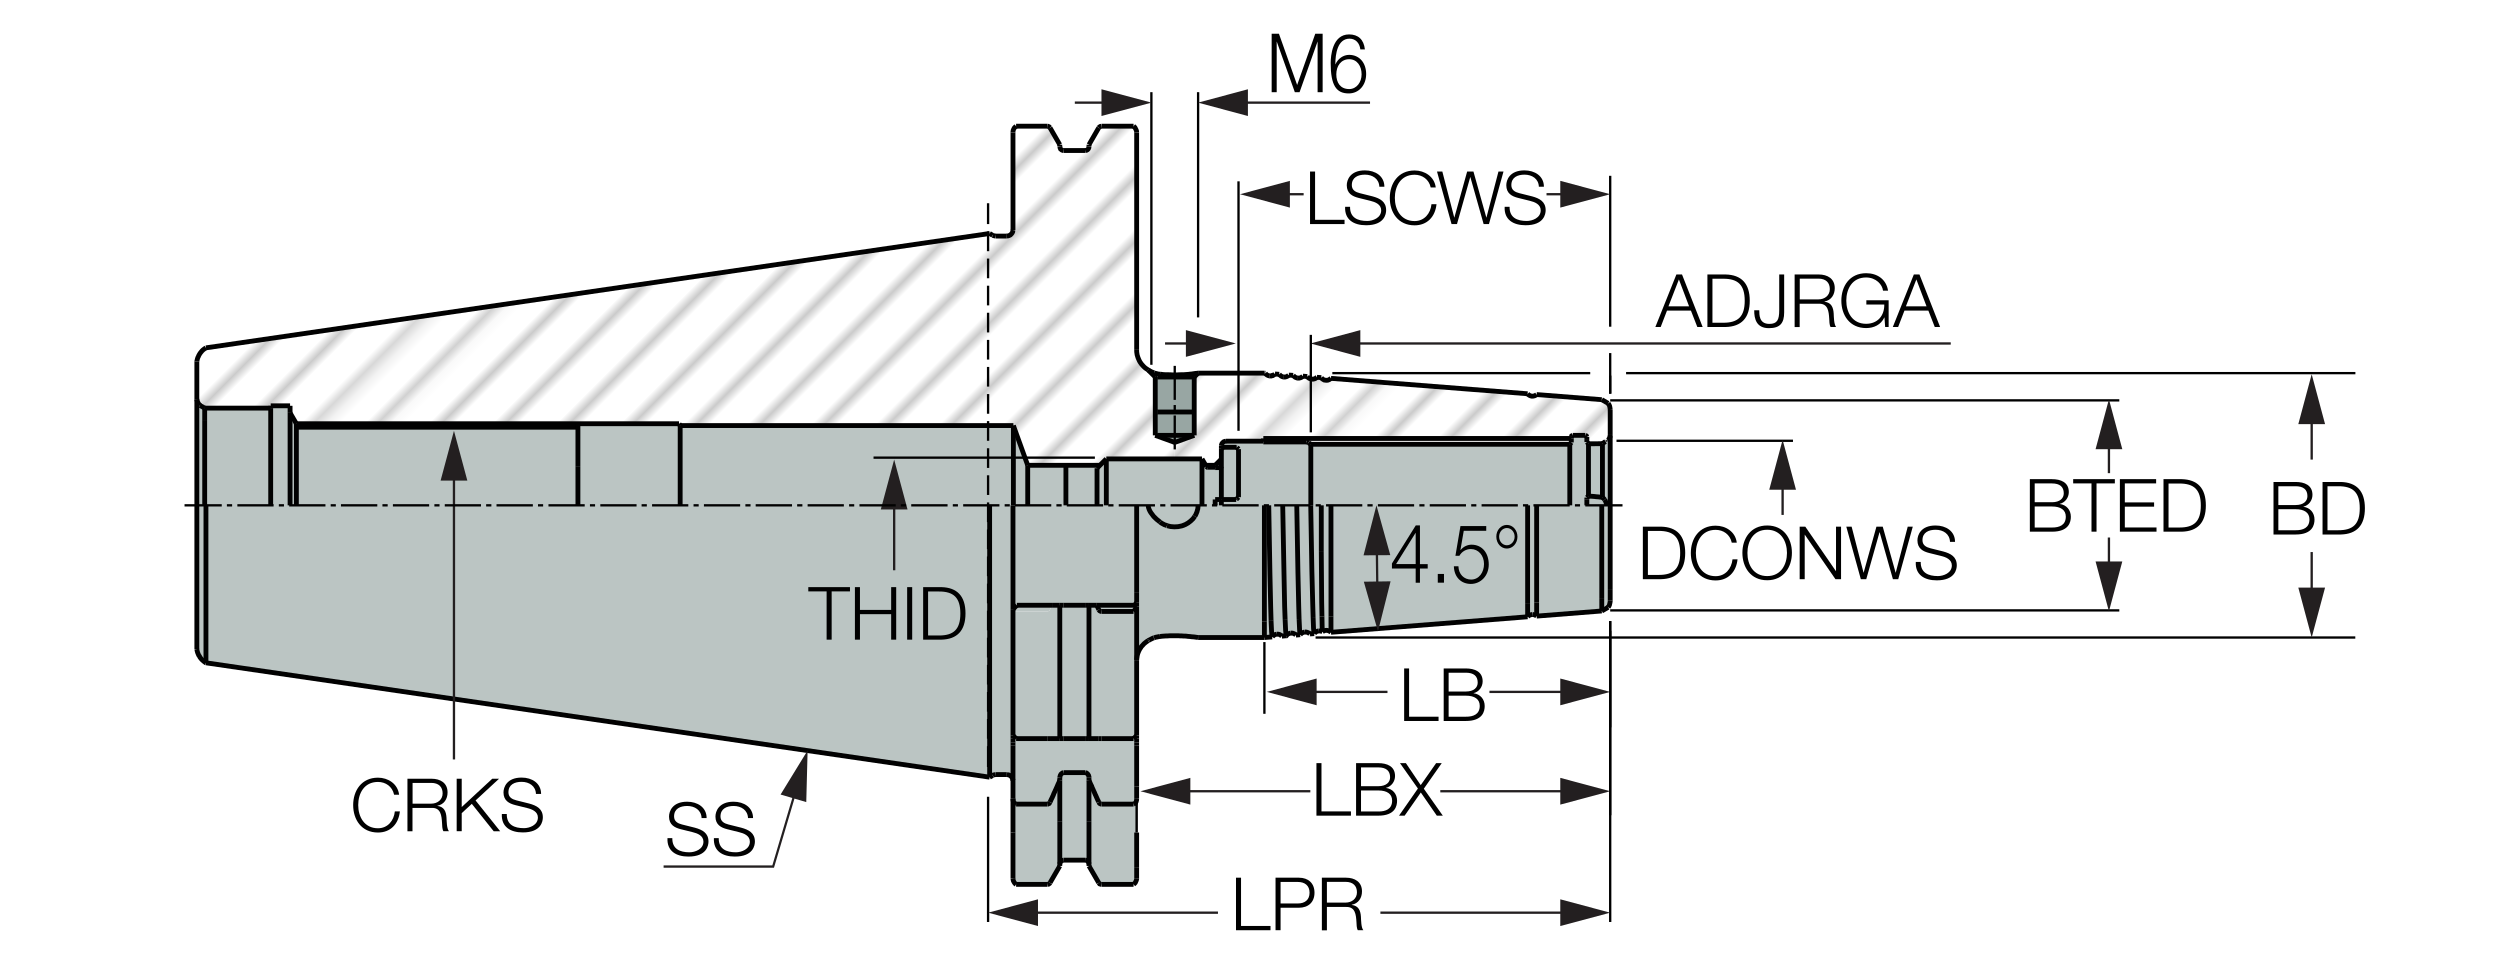 <?xml version="1.0" encoding="utf-8"?>
<!-- Generator: Adobe Illustrator 28.1.0, SVG Export Plug-In . SVG Version: 6.00 Build 0)  -->
<svg version="1.1" xmlns="http://www.w3.org/2000/svg" xmlns:xlink="http://www.w3.org/1999/xlink" x="0px" y="0px"
	 viewBox="0 0 257.95 99.21" style="enable-background:new 0 0 257.95 99.21;" xml:space="preserve">
<style type="text/css">
	.st0{fill:none;}
	.st1{fill:#FFFFFF;}
	.st2{fill:none;stroke:#000000;stroke-width:0.2;}
	.st3{fill:#BBC5C3;}
	.st4{fill:url(#SVGID_1_);}
	.st5{fill:#010101;}
	.st6{fill:#98A6A3;}
	.st7{fill:url(#SVGID_00000015331903489553725660000008913648627675169965_);}
	.st8{fill:none;stroke:#010101;stroke-width:0.5;stroke-miterlimit:2;}
	.st9{fill:none;stroke:#000000;stroke-width:0.25;stroke-miterlimit:2;}
	.st10{fill:#231F20;}
</style>
<pattern  x="-168.66" y="-371.34" width="74.03" height="74.03" patternUnits="userSpaceOnUse" id="Unnamed_Pattern" viewBox="2.93 -79.4 74.03 74.03" style="overflow:visible;">
	<g>
		<rect x="2.93" y="-79.4" class="st0" width="74.03" height="74.03"/>
		<rect x="0" y="-82.34" class="st1" width="79.7" height="79.92"/>
		<line class="st2" x1="5.39" y1="-83.51" x2="5.39" y2="0"/>
		<line class="st2" x1="10.36" y1="-83.51" x2="10.36" y2="0"/>
		<line class="st2" x1="15.33" y1="-83.51" x2="15.33" y2="0"/>
		<line class="st2" x1="20.3" y1="-83.51" x2="20.3" y2="0"/>
		<line class="st2" x1="25.27" y1="-83.51" x2="25.27" y2="0"/>
		<line class="st2" x1="30.24" y1="-83.51" x2="30.24" y2="0"/>
		<line class="st2" x1="35.21" y1="-83.51" x2="35.21" y2="0"/>
		<line class="st2" x1="40.18" y1="-83.51" x2="40.18" y2="0"/>
		<line class="st2" x1="45.16" y1="-83.51" x2="45.16" y2="0"/>
		<line class="st2" x1="50.13" y1="-83.51" x2="50.13" y2="0"/>
		<line class="st2" x1="55.1" y1="-83.51" x2="55.1" y2="0"/>
		<line class="st2" x1="60.07" y1="-83.51" x2="60.07" y2="0"/>
		<line class="st2" x1="65.04" y1="-83.51" x2="65.04" y2="0"/>
		<line class="st2" x1="70.01" y1="-83.51" x2="70.01" y2="0"/>
		<line class="st2" x1="74.98" y1="-83.51" x2="74.98" y2="0"/>
	</g>
</pattern>
<g id="מסגרת">
	<rect x="6.45" y="2.48" class="st0" width="245.06" height="94.25"/>
</g>
<g id="Layer_1">
	<g id="XMLID_00000066511635013409538000000014673914088369802140_">
		<g>
			<polygon class="st3" points="163.9,51.19 164,51.2 164.14,51.2 164.27,51.21 164.4,51.22 164.54,51.23 164.67,51.25 
				164.81,51.26 164.94,51.27 165.08,51.29 165.21,51.3 165.34,51.31 165.34,45.78 165.45,45.7 165.56,45.62 165.66,45.56 
				165.66,45.58 165.86,45.58 165.86,45.42 166,45.34 166.07,45.22 166.11,45.1 166.14,44.97 166.14,52.14 166.14,60.78 
				166.14,61.98 166.14,62.04 166.12,62.17 166.09,62.3 166.06,62.43 166,62.55 165.93,62.66 165.27,63.04 158.55,63.57 
				158.44,63.49 158.33,63.44 158.19,63.41 158.12,63.4 157.99,63.42 157.86,63.46 157.75,63.52 157.64,63.61 157.62,63.64 
				137.33,65.24 137.22,65.15 137.1,65.09 136.98,65.05 136.85,65.04 136.72,65.05 136.59,65.1 136.48,65.16 136.45,65.18 
				136.33,65.13 136.2,65.1 136.08,65.1 135.95,65.12 135.83,65.17 135.72,65.25 135.63,65.34 135.61,65.37 135.6,65.38 
				135.6,65.37 135.59,65.35 135.56,65.17 135.53,64.85 135.49,63.76 135.45,62.41 135.36,58.95 135.24,52.14 135.25,52.14 
				135.25,45.84 161.97,45.84 162.13,45.65 162.13,45.24 162.13,45.08 162.17,44.97 162.29,44.92 163.57,44.92 163.68,44.97 
				163.73,45.08 163.73,45.3 163.73,45.61 163.9,45.79 			"/>
			
				<pattern  id="SVGID_1_" xlink:href="#Unnamed_Pattern" patternTransform="matrix(-0.66 -0.66 0.66 -0.66 -7937.112 -17358.644)">
			</pattern>
			<polygon class="st4" points="166.14,44.88 166.14,44.97 166.11,45.1 166.07,45.22 166,45.34 165.86,45.42 165.86,45.38 
				165.66,45.38 165.66,45.56 165.56,45.62 165.45,45.7 165.34,45.78 163.9,45.79 163.73,45.61 163.73,45.3 163.73,45.08 
				163.68,44.97 163.57,44.92 162.29,44.92 162.17,44.97 162.13,45.08 162.13,45.24 130.35,45.24 130.35,45.52 126.5,45.52 
				126.37,45.54 126.25,45.59 126.15,45.68 126.07,45.79 126.03,45.91 126.02,46 126.02,46.31 126.02,47.37 125.38,48.01 
				124.4,48.01 124.02,47.35 121.21,47.35 121.21,45.65 123.22,44.92 123.22,42.51 123.22,38.9 123.62,38.5 130.46,38.5 
				130.55,38.51 130.63,38.61 130.73,38.69 130.85,38.75 130.99,38.79 131.02,38.79 131.15,38.79 131.28,38.76 131.41,38.69 
				131.52,38.62 131.55,38.59 131.99,38.62 132.08,38.72 132.18,38.8 132.3,38.86 132.43,38.9 132.47,38.9 132.6,38.9 132.73,38.87 
				132.85,38.81 132.96,38.73 132.98,38.7 132.99,38.7 133.43,38.73 133.52,38.83 133.63,38.92 133.75,38.97 133.87,39.01 
				133.92,39.01 134.05,39.01 134.18,38.98 134.29,38.93 134.4,38.84 134.43,38.81 134.88,38.85 134.96,38.95 135.07,39.03 
				135.19,39.08 135.32,39.12 135.36,39.13 135.49,39.12 135.62,39.09 135.74,39.04 135.85,38.95 135.88,38.93 136.33,38.96 
				136.41,39.07 136.51,39.14 136.63,39.21 136.76,39.23 136.9,39.24 137.03,39.22 137.15,39.17 137.26,39.09 137.33,39.04 
				157.62,40.63 157.71,40.73 157.82,40.8 157.94,40.85 158.07,40.88 158.2,40.87 158.33,40.84 158.46,40.78 158.55,40.71 
				165.27,41.24 165.93,41.62 165.96,41.66 166.03,41.78 166.08,41.9 166.11,42.04 166.13,42.17 166.14,42.3 			"/>
			<polygon class="st5" points="165.86,45.42 165.86,45.58 165.66,45.58 165.66,45.56 165.66,45.55 165.76,45.48 			"/>
			<polygon class="st5" points="165.86,45.38 165.86,45.42 165.76,45.48 165.66,45.55 165.66,45.56 165.66,45.38 			"/>
			<polygon class="st3" points="165.34,45.78 165.34,51.31 165.21,51.3 165.08,51.29 164.94,51.27 164.81,51.26 164.67,51.25 
				164.54,51.23 164.4,51.22 164.27,51.21 164.14,51.2 164,51.2 163.9,51.19 163.9,45.79 			"/>
			<polygon class="st3" points="134.15,65.49 133.71,65.53 133.71,65.52 133.61,65.43 133.49,65.37 133.37,65.33 133.23,65.32 
				133.19,65.32 133.06,65.35 132.94,65.4 132.82,65.47 132.74,65.58 132.72,65.6 132.71,65.6 132.7,65.6 132.26,65.64 
				132.16,65.55 132.05,65.48 131.92,65.44 131.79,65.43 131.75,65.43 131.61,65.46 131.49,65.51 131.39,65.59 131.29,65.69 
				131.27,65.72 131.27,65.72 131.26,65.72 130.46,65.78 123.62,65.78 123.49,65.76 123.35,65.74 123.22,65.72 123.09,65.71 
				122.95,65.7 122.81,65.68 122.68,65.67 122.55,65.66 122.42,65.64 122.28,65.63 122.15,65.63 122.02,65.62 121.88,65.61 
				121.75,65.61 121.62,65.6 121.49,65.6 121.35,65.6 121.22,65.6 121.09,65.6 120.95,65.6 120.82,65.6 120.69,65.6 120.55,65.61 
				120.42,65.62 120.41,65.62 120.27,65.62 120.13,65.63 120,65.64 119.87,65.65 119.73,65.67 119.69,65.67 119.55,65.69 
				119.42,65.72 119.29,65.74 119.16,65.78 119.07,65.81 119.05,65.82 118.93,65.86 118.81,65.92 118.69,65.98 118.57,66.04 
				118.56,66.05 118.47,66.11 118.36,66.17 118.25,66.25 118.15,66.33 118.04,66.42 117.95,66.52 117.87,66.61 117.77,66.71 
				117.7,66.83 117.62,66.94 117.56,67.05 117.5,67.17 117.45,67.29 117.4,67.42 117.36,67.55 117.33,67.68 117.31,67.82 
				117.29,67.95 117.28,68.08 117.28,62.62 117.28,62.57 117.28,62.19 117.28,61.17 117.28,52.14 118.47,52.14 118.5,52.36 
				118.57,52.57 118.65,52.74 118.74,52.89 118.89,53.09 119.04,53.29 119.35,53.59 119.69,53.86 119.79,53.94 119.9,54.01 
				120.02,54.07 120.14,54.14 120.27,54.18 120.39,54.23 120.41,54.24 120.78,54.33 121.17,54.36 121.56,54.34 121.95,54.26 
				122.31,54.12 122.59,53.96 122.85,53.76 123.09,53.53 123.28,53.27 123.35,53.16 123.41,53.03 123.46,52.91 123.51,52.79 
				123.54,52.66 123.58,52.53 123.6,52.4 123.61,52.27 123.62,52.14 124.02,52.14 124.02,47.35 124.4,48.01 124.47,48.13 
				124.57,48.21 124.61,48.21 125.38,48.21 125.38,48.25 125.86,48.25 125.97,48.21 125.98,48.21 126.02,48.1 126.02,51.53 
				126.02,51.54 126.19,51.54 127.55,51.54 127.62,51.46 127.79,51.3 127.79,46.34 127.62,46.16 127.55,46.15 126.19,46.15 
				126.02,46.31 126.02,46 126.03,45.91 126.07,45.79 126.15,45.68 126.25,45.59 126.37,45.54 126.5,45.52 130.35,45.52 
				130.35,45.6 134.78,45.6 134.9,45.62 135.01,45.68 135.25,45.84 135.25,52.14 135.24,52.14 135.36,58.95 135.45,62.41 
				135.49,63.76 135.53,64.85 135.56,65.17 135.59,65.35 135.6,65.37 135.6,65.38 135.16,65.41 135.15,65.41 135.05,65.32 
				134.93,65.26 134.8,65.22 134.67,65.21 134.64,65.21 134.51,65.24 134.38,65.29 134.27,65.36 134.18,65.46 134.16,65.48 
				134.16,65.49 			"/>
			<polygon class="st3" points="127.79,46.34 127.79,51.3 127.62,51.46 127.55,51.54 126.19,51.54 126.02,51.54 126.02,51.53 
				126.02,48.1 126.02,47.37 126.02,46.31 126.19,46.15 127.55,46.15 127.62,46.16 			"/>
			<polygon class="st3" points="109.98,48.01 113.49,48.01 114.15,47.35 121.21,47.35 124.02,47.35 124.02,52.14 123.62,52.14 
				123.61,52.27 123.6,52.4 123.58,52.53 123.54,52.66 123.51,52.79 123.46,52.91 123.41,53.03 123.35,53.16 123.28,53.27 
				123.09,53.53 122.85,53.76 122.59,53.96 122.31,54.12 121.95,54.26 121.56,54.34 121.17,54.36 120.78,54.33 120.41,54.24 
				120.39,54.23 120.27,54.18 120.14,54.14 120.02,54.07 119.9,54.01 119.79,53.94 119.69,53.86 119.35,53.59 119.04,53.29 
				118.89,53.09 118.74,52.89 118.65,52.74 118.57,52.57 118.5,52.36 118.47,52.14 117.28,52.14 117.28,61.17 117.28,62.19 
				117.22,62.25 117.13,62.37 117.12,62.42 117.12,62.45 113.17,62.45 112.36,62.45 111.96,62.45 109.75,62.45 109.35,62.45 
				108.55,62.45 104.92,62.45 104.62,62.76 104.61,62.76 104.52,62.85 104.52,52.14 104.56,52.14 104.56,43.91 106.04,48.01 			"/>
			<polygon class="st6" points="123.22,42.51 123.22,44.92 119.44,44.92 119.2,44.92 119.2,42.51 119.44,42.51 			"/>
			<polygon class="st6" points="123.22,38.9 123.22,42.51 119.44,42.51 119.2,42.51 119.2,38.9 119.44,38.9 			"/>
			<polygon class="st6" points="123.22,44.92 121.21,45.65 119.2,44.92 119.44,44.92 			"/>
			
				<pattern  id="SVGID_00000119824607389480131300000001675371508013063071_" xlink:href="#Unnamed_Pattern" patternTransform="matrix(-0.66 -0.66 0.66 -0.66 -7937.112 -17358.644)">
			</pattern>
			<polygon style="fill:url(#SVGID_00000119824607389480131300000001675371508013063071_);" points="121.21,45.65 121.21,47.35 
				114.15,47.35 113.49,48.01 109.98,48.01 106.04,48.01 104.56,43.91 70.18,43.91 70.06,43.72 59.63,43.72 30.58,43.72 29.93,42.6 
				29.93,41.87 27.93,41.87 27.93,42.11 21.12,42.11 20.63,41.83 20.6,41.79 20.51,41.69 20.45,41.58 20.38,41.47 20.34,41.33 
				20.31,41.2 20.31,37.32 20.31,37.28 20.34,37.15 20.37,37.02 20.41,36.9 20.47,36.78 20.52,36.66 20.59,36.54 20.66,36.43 
				20.75,36.32 20.83,36.22 20.93,36.12 21.03,36.04 21.14,35.96 21.25,35.89 102.11,24.09 102.42,24.28 102.54,24.32 102.67,24.35 
				102.74,24.36 103.88,24.36 104.01,24.34 104.13,24.3 104.25,24.24 104.35,24.14 104.43,24.04 104.49,23.92 104.51,23.79 
				104.52,23.74 104.52,13.67 104.52,13.59 104.54,13.45 104.59,13.33 104.65,13.21 104.74,13.11 104.84,13.02 108.06,13.02 
				108.14,13.03 108.26,13.09 108.34,13.18 109.35,14.93 109.35,15.13 109.38,15.26 109.43,15.38 109.54,15.47 109.66,15.52 
				109.75,15.53 111.96,15.53 112.1,15.51 112.21,15.45 112.3,15.35 112.35,15.23 112.36,15.13 112.36,14.93 113.37,13.18 
				113.41,13.13 113.52,13.05 113.65,13.02 116.96,13.02 117.02,13.07 117.11,13.17 117.17,13.29 117.23,13.41 117.27,13.53 
				117.28,13.67 117.28,36.1 117.28,36.23 117.29,36.36 117.31,36.49 117.33,36.62 117.37,36.75 117.41,36.88 117.46,37 
				117.51,37.12 117.57,37.25 117.64,37.37 117.71,37.47 117.79,37.58 117.88,37.68 117.97,37.78 118.06,37.87 118.16,37.96 
				118.27,38.04 118.38,38.11 118.47,38.18 119.2,38.9 119.2,42.51 119.2,44.92 			"/>
			<polygon class="st3" points="117.28,90.62 117.28,90.69 117.25,90.82 117.2,90.94 117.14,91.07 117.05,91.17 116.96,91.25 
				113.65,91.25 113.58,91.24 113.46,91.2 113.37,91.09 112.36,89.35 112.36,89.15 112.36,84.79 112.36,80.52 112.41,80.64 
				112.47,80.76 112.52,80.88 112.58,81 112.64,81.12 112.68,81.24 112.74,81.37 112.8,81.5 112.85,81.62 112.91,81.74 
				112.96,81.86 113.01,81.98 113.07,82.1 113.12,82.22 113.18,82.35 113.23,82.47 113.29,82.59 113.35,82.71 113.37,82.77 
				113.41,82.84 113.46,82.9 113.51,82.93 113.58,82.96 113.65,82.97 116.96,82.97 117.05,82.93 117.16,82.85 117.23,82.71 
				117.27,82.56 117.28,82.41 117.28,85.9 117.28,89.54 			"/>
			<polygon class="st3" points="117.28,81.16 117.28,82.41 117.27,82.56 117.23,82.71 117.16,82.85 117.05,82.93 116.96,82.97 
				113.65,82.97 113.58,82.96 113.51,82.93 113.46,82.9 113.41,82.84 113.37,82.77 113.35,82.71 113.29,82.59 113.23,82.47 
				113.18,82.35 113.12,82.22 113.07,82.1 113.01,81.98 112.96,81.86 112.91,81.74 112.85,81.62 112.8,81.5 112.74,81.37 
				112.68,81.24 112.64,81.12 112.58,81 112.52,80.88 112.47,80.76 112.41,80.64 112.36,80.52 112.36,80.25 112.36,80.16 
				112.32,80.01 112.24,79.88 112.17,79.81 112.09,79.75 111.96,79.72 109.75,79.72 109.63,79.75 109.55,79.81 109.47,79.88 
				109.4,80.01 109.36,80.16 109.35,80.25 109.35,80.52 109.32,80.57 109.28,80.69 109.22,80.81 109.16,80.94 109.11,81.06 
				109.06,81.18 109,81.31 108.95,81.43 108.89,81.55 108.84,81.67 108.78,81.79 108.72,81.92 108.68,82.04 108.62,82.16 
				108.57,82.28 108.51,82.4 108.45,82.52 108.4,82.64 108.34,82.77 108.3,82.84 108.26,82.9 108.19,82.93 108.14,82.96 
				108.06,82.97 104.84,82.97 104.74,82.93 104.63,82.85 104.56,82.71 104.53,82.56 104.52,82.41 104.52,80.53 104.52,76.93 
				104.52,76.61 104.52,76.21 104.52,75.89 104.84,76.21 108.06,76.21 108.34,76.21 109.35,76.21 109.75,76.21 111.96,76.21 
				112.36,76.21 113.37,76.21 113.65,76.21 116.96,76.21 117.28,75.89 117.28,76.21 117.28,76.61 117.28,76.93 			"/>
			<polygon class="st3" points="117.28,68.19 117.28,75.89 116.96,76.21 113.65,76.21 113.37,76.21 112.36,76.21 112.36,62.45 
				113.17,62.45 113.37,62.9 113.41,62.96 113.46,63.02 113.51,63.05 113.58,63.08 113.65,63.09 116.96,63.09 117.04,62.99 
				117.12,62.89 117.18,62.76 117.22,62.63 117.24,62.58 117.28,62.62 117.28,68.08 			"/>
			<polygon class="st3" points="117.12,62.45 117.24,62.58 117.22,62.63 117.18,62.76 117.12,62.89 117.04,62.99 116.96,63.09 
				113.65,63.09 113.58,63.08 113.51,63.05 113.46,63.02 113.41,62.96 113.37,62.9 113.17,62.45 			"/>
			<polygon class="st3" points="112.36,84.79 112.36,89.15 112.34,89.02 112.28,88.9 112.18,88.82 112.06,88.76 111.96,88.75 
				109.75,88.75 109.62,88.77 109.51,88.83 109.42,88.93 109.37,89.05 109.35,89.15 109.35,84.79 109.35,80.52 109.35,80.25 
				109.36,80.16 109.4,80.01 109.47,79.88 109.55,79.81 109.63,79.75 109.75,79.72 111.96,79.72 112.09,79.75 112.17,79.81 
				112.24,79.88 112.32,80.01 112.36,80.16 112.36,80.25 112.36,80.52 			"/>
			<polygon class="st3" points="112.36,62.45 112.36,76.21 111.96,76.21 109.75,76.21 109.35,76.21 109.35,62.45 109.75,62.45 
				111.96,62.45 			"/>
			<polygon class="st3" points="109.35,89.15 109.35,89.35 108.34,91.09 108.3,91.15 108.19,91.23 108.06,91.25 104.84,91.25 
				104.78,91.21 104.69,91.11 104.62,91 104.56,90.88 104.53,90.75 104.52,90.62 104.52,85.9 104.52,82.41 104.53,82.56 
				104.56,82.71 104.63,82.85 104.74,82.93 104.84,82.97 108.06,82.97 108.14,82.96 108.19,82.93 108.26,82.9 108.3,82.84 
				108.34,82.77 108.4,82.64 108.45,82.52 108.51,82.4 108.57,82.28 108.62,82.16 108.68,82.04 108.72,81.92 108.78,81.79 
				108.84,81.67 108.89,81.55 108.95,81.43 109,81.31 109.06,81.18 109.11,81.06 109.16,80.94 109.22,80.81 109.28,80.69 
				109.32,80.57 109.35,80.52 109.35,84.79 			"/>
			<polygon class="st3" points="109.35,62.45 109.35,76.21 108.34,76.21 108.06,76.21 104.84,76.21 104.52,75.89 104.52,62.85 
				104.61,62.76 104.62,62.76 104.67,62.88 104.75,62.99 104.83,63.09 104.84,63.09 108.06,63.09 108.14,63.08 108.19,63.05 
				108.25,63.02 108.3,62.96 108.34,62.9 108.55,62.45 			"/>
			<polygon class="st3" points="108.55,62.45 108.34,62.9 108.3,62.96 108.25,63.02 108.19,63.05 108.14,63.08 108.06,63.09 
				104.84,63.09 104.83,63.09 104.75,62.99 104.67,62.88 104.62,62.76 104.92,62.45 			"/>
			<polygon class="st3" points="30.58,43.72 59.63,43.72 70.06,43.72 70.18,43.91 104.56,43.91 104.56,52.14 104.52,52.14 
				104.52,62.85 104.52,75.89 104.52,76.21 104.52,76.61 104.52,76.93 104.52,80.53 104.49,80.4 104.45,80.28 104.38,80.17 
				104.29,80.08 104.18,80 104.06,79.95 103.93,79.93 103.88,79.92 102.74,79.92 102.61,79.94 102.48,79.97 102.42,80.01 
				102.11,80.19 21.25,68.39 21.25,52.14 21.12,52.14 21.12,43.34 21.12,42.11 27.93,42.11 27.93,41.87 29.93,41.87 29.93,42.6 			
				"/>
			<polygon class="st3" points="21.25,52.14 21.25,68.39 21.22,68.38 21.11,68.3 21.01,68.22 20.91,68.13 20.81,68.04 20.73,67.94 
				20.64,67.83 20.58,67.71 20.5,67.6 20.45,67.48 20.4,67.36 20.36,67.23 20.33,67.1 20.31,66.97 20.31,52.14 20.31,41.2 
				20.34,41.33 20.38,41.47 20.45,41.58 20.51,41.69 20.6,41.79 20.63,41.83 21.12,42.11 21.12,43.34 21.12,52.14 			"/>
		</g>
		<g>
			<line class="st8" x1="117.28" y1="36.1" x2="117.28" y2="13.67"/>
			<line class="st8" x1="117.28" y1="90.62" x2="117.28" y2="89.54"/>
			<line class="st8" x1="117.28" y1="76.93" x2="117.28" y2="81.16"/>
			<line class="st8" x1="117.28" y1="76.93" x2="117.28" y2="76.61"/>
			<line class="st8" x1="117.28" y1="76.61" x2="117.28" y2="76.21"/>
			<line class="st8" x1="117.28" y1="76.21" x2="117.28" y2="75.89"/>
			<line class="st8" x1="117.28" y1="68.08" x2="117.28" y2="62.62"/>
			<line class="st8" x1="117.28" y1="75.89" x2="117.28" y2="68.19"/>
			<line class="st8" x1="117.28" y1="62.57" x2="117.28" y2="62.62"/>
			<line class="st8" x1="117.28" y1="62.57" x2="117.28" y2="62.19"/>
			<line class="st8" x1="117.28" y1="62.19" x2="117.28" y2="61.17"/>
			<line class="st8" x1="117.28" y1="61.17" x2="117.28" y2="52.14"/>
			<line class="st8" x1="104.52" y1="23.74" x2="104.52" y2="13.67"/>
			<line class="st8" x1="104.52" y1="90.62" x2="104.52" y2="85.9"/>
			<line class="st8" x1="104.52" y1="85.9" x2="104.52" y2="82.41"/>
			<polyline class="st8" points="104.52,76.93 104.52,80.53 104.52,82.41 			"/>
			<line class="st8" x1="104.52" y1="76.93" x2="104.52" y2="76.61"/>
			<line class="st8" x1="104.52" y1="76.21" x2="104.52" y2="76.61"/>
			<line class="st8" x1="104.52" y1="76.21" x2="104.52" y2="75.89"/>
			<line class="st8" x1="104.52" y1="75.89" x2="104.52" y2="62.85"/>
			<line class="st8" x1="104.52" y1="52.14" x2="104.52" y2="62.85"/>
			<polyline class="st8" points="117.12,62.42 117.13,62.37 117.22,62.25 117.28,62.19 			"/>
			<line class="st8" x1="117.12" y1="62.42" x2="117.12" y2="62.45"/>
			<line class="st8" x1="117.12" y1="62.42" x2="117.28" y2="62.57"/>
			<line class="st8" x1="117.28" y1="62.62" x2="117.24" y2="62.58"/>
			<line class="st8" x1="117.24" y1="62.58" x2="117.12" y2="62.45"/>
			<line class="st8" x1="117.28" y1="75.89" x2="116.96" y2="76.21"/>
			<polyline class="st8" points="116.96,63.09 117.04,62.99 117.12,62.89 117.18,62.76 117.22,62.63 117.24,62.58 			"/>
			<polyline class="st8" points="117.28,82.41 117.27,82.56 117.23,82.71 117.16,82.85 117.05,82.93 116.96,82.97 			"/>
			<polyline class="st8" points="117.28,13.67 117.27,13.53 117.23,13.41 117.17,13.29 117.11,13.17 117.02,13.07 116.96,13.02 			
				"/>
			<line class="st8" x1="124.4" y1="48.01" x2="125.38" y2="48.01"/>
			<line class="st8" x1="125.38" y1="48.01" x2="126.02" y2="47.37"/>
			<line class="st8" x1="126.02" y1="46.31" x2="126.02" y2="46"/>
			<polyline class="st8" points="126.5,45.52 126.37,45.54 126.25,45.59 126.15,45.68 126.07,45.79 126.03,45.91 126.02,46 			"/>
			<line class="st8" x1="126.5" y1="45.52" x2="130.35" y2="45.52"/>
			<line class="st8" x1="130.35" y1="45.24" x2="130.35" y2="45.52"/>
			<line class="st8" x1="130.35" y1="45.24" x2="162.13" y2="45.24"/>
			<line class="st8" x1="162.13" y1="45.24" x2="162.13" y2="45.08"/>
			<polyline class="st8" points="162.29,44.92 162.17,44.97 162.13,45.08 			"/>
			<line class="st8" x1="162.29" y1="44.92" x2="163.57" y2="44.92"/>
			<polyline class="st8" points="163.73,45.08 163.68,44.97 163.57,44.92 			"/>
			<line class="st8" x1="163.73" y1="45.3" x2="163.73" y2="45.08"/>
			<line class="st8" x1="165.86" y1="45.42" x2="166" y2="45.34"/>
			<polyline class="st8" points="166,45.34 166.07,45.22 166.11,45.1 166.14,44.97 			"/>
			<line class="st8" x1="166.14" y1="44.88" x2="166.14" y2="42.3"/>
			<polyline class="st8" points="166.14,42.3 166.13,42.17 166.11,42.04 166.08,41.9 166.03,41.78 165.96,41.66 165.93,41.62 			"/>
			<line class="st8" x1="165.93" y1="41.62" x2="165.27" y2="41.24"/>
			<line class="st8" x1="165.27" y1="41.24" x2="158.55" y2="40.71"/>
			<polyline class="st8" points="157.62,40.63 157.71,40.73 157.82,40.8 157.94,40.85 158.07,40.88 158.2,40.87 158.33,40.84 
				158.46,40.78 158.55,40.71 			"/>
			<line class="st8" x1="157.62" y1="40.63" x2="137.33" y2="39.04"/>
			<polyline class="st8" points="136.33,38.96 136.41,39.07 136.51,39.14 136.63,39.21 136.76,39.23 136.9,39.24 137.03,39.22 
				137.15,39.17 137.26,39.09 137.33,39.04 			"/>
			<line class="st8" x1="136.33" y1="38.96" x2="135.88" y2="38.93"/>
			<polyline class="st8" points="134.88,38.85 134.96,38.95 135.07,39.03 135.19,39.08 135.32,39.12 135.36,39.13 			"/>
			<line class="st8" x1="134.88" y1="38.85" x2="134.43" y2="38.81"/>
			<polyline class="st8" points="133.43,38.73 133.52,38.83 133.63,38.92 133.75,38.97 133.87,39.01 133.92,39.01 			"/>
			<line class="st8" x1="133.43" y1="38.73" x2="132.99" y2="38.7"/>
			<polyline class="st8" points="131.99,38.62 132.08,38.72 132.18,38.8 132.3,38.86 132.43,38.9 132.47,38.9 			"/>
			<line class="st8" x1="131.99" y1="38.62" x2="131.55" y2="38.59"/>
			<polyline class="st8" points="130.55,38.51 130.63,38.61 130.73,38.69 130.85,38.75 130.99,38.79 131.02,38.79 			"/>
			<polyline class="st8" points="131.15,38.79 131.28,38.76 131.41,38.69 			"/>
			<line class="st8" x1="130.55" y1="38.51" x2="130.46" y2="38.5"/>
			<line class="st8" x1="123.62" y1="38.5" x2="130.46" y2="38.5"/>
			<line class="st8" x1="123.22" y1="38.9" x2="123.62" y2="38.5"/>
			<polyline class="st8" points="123.22,38.9 123.22,42.51 123.22,44.92 			"/>
			<line class="st8" x1="121.21" y1="45.65" x2="123.22" y2="44.92"/>
			<line class="st8" x1="121.21" y1="45.65" x2="119.2" y2="44.92"/>
			<polyline class="st8" points="119.2,38.9 119.2,42.51 119.2,44.92 			"/>
			<line class="st8" x1="119.2" y1="38.9" x2="118.47" y2="38.18"/>
			<polyline class="st8" points="117.28,36.1 117.28,36.23 117.29,36.36 117.31,36.49 117.33,36.62 117.37,36.75 117.41,36.88 
				117.46,37 117.51,37.12 117.57,37.25 117.64,37.37 117.71,37.47 117.79,37.58 117.88,37.68 117.97,37.78 118.06,37.87 
				118.16,37.96 118.27,38.04 118.38,38.11 118.47,38.18 			"/>
			<line class="st8" x1="113.65" y1="13.02" x2="116.96" y2="13.02"/>
			<polyline class="st8" points="113.65,13.02 113.52,13.05 113.41,13.13 113.37,13.18 			"/>
			<line class="st8" x1="112.36" y1="14.93" x2="113.37" y2="13.18"/>
			<line class="st8" x1="112.36" y1="14.93" x2="112.36" y2="15.13"/>
			<polyline class="st8" points="111.96,15.53 112.1,15.51 112.21,15.45 112.3,15.35 112.35,15.23 112.36,15.13 			"/>
			<line class="st8" x1="111.96" y1="15.53" x2="109.75" y2="15.53"/>
			<polyline class="st8" points="109.35,15.13 109.38,15.26 109.43,15.38 109.54,15.47 109.66,15.52 109.75,15.53 			"/>
			<line class="st8" x1="109.35" y1="14.93" x2="109.35" y2="15.13"/>
			<line class="st8" x1="109.35" y1="14.93" x2="108.34" y2="13.18"/>
			<polyline class="st8" points="108.34,13.18 108.26,13.09 108.14,13.03 108.06,13.02 			"/>
			<line class="st8" x1="104.84" y1="13.02" x2="108.06" y2="13.02"/>
			<polyline class="st8" points="104.84,13.02 104.74,13.11 104.65,13.21 104.59,13.33 104.54,13.45 104.52,13.59 104.52,13.67 			
				"/>
			<polyline class="st8" points="103.88,24.36 104.01,24.34 104.13,24.3 104.25,24.24 104.35,24.14 104.43,24.04 104.49,23.92 
				104.51,23.79 104.52,23.74 			"/>
			<line class="st8" x1="102.74" y1="24.36" x2="103.88" y2="24.36"/>
			<polyline class="st8" points="102.42,24.28 102.54,24.32 102.67,24.35 102.74,24.36 			"/>
			<line class="st8" x1="102.42" y1="24.28" x2="102.11" y2="24.09"/>
			<line class="st8" x1="21.25" y1="35.89" x2="102.11" y2="24.09"/>
			<polyline class="st8" points="21.25,35.89 21.14,35.96 21.03,36.04 20.93,36.12 20.83,36.22 20.75,36.32 20.66,36.43 
				20.59,36.54 20.52,36.66 20.47,36.78 20.41,36.9 20.37,37.02 20.34,37.15 20.31,37.28 20.31,37.32 			"/>
			<line class="st8" x1="20.31" y1="41.2" x2="20.31" y2="37.32"/>
			<polyline class="st8" points="20.31,41.2 20.34,41.33 20.38,41.47 20.45,41.58 20.51,41.69 20.6,41.79 20.63,41.83 			"/>
			<line class="st8" x1="21.12" y1="42.11" x2="20.63" y2="41.83"/>
			<line class="st8" x1="21.12" y1="42.11" x2="27.93" y2="42.11"/>
			<line class="st8" x1="27.93" y1="42.11" x2="27.93" y2="41.87"/>
			<line class="st8" x1="27.93" y1="41.87" x2="29.93" y2="41.87"/>
			<line class="st8" x1="29.93" y1="42.6" x2="29.93" y2="41.87"/>
			<line class="st8" x1="30.58" y1="43.72" x2="29.93" y2="42.6"/>
			<polyline class="st8" points="30.58,43.72 59.63,43.72 70.06,43.72 			"/>
			<line class="st8" x1="70.18" y1="43.91" x2="70.06" y2="43.72"/>
			<line class="st8" x1="70.18" y1="43.91" x2="104.56" y2="43.91"/>
			<line class="st8" x1="106.04" y1="48.01" x2="104.56" y2="43.91"/>
			<polyline class="st8" points="106.04,48.01 109.98,48.01 113.49,48.01 			"/>
			<polyline class="st8" points="118.47,38.17 118.59,38.24 118.71,38.31 118.83,38.37 118.95,38.42 119.07,38.47 			"/>
			<polyline class="st8" points="119.07,38.47 119.19,38.52 119.32,38.54 119.45,38.58 119.58,38.6 119.69,38.61 			"/>
			<line class="st8" x1="118.56" y1="66.05" x2="118.47" y2="66.11"/>
			<line class="st8" x1="119.07" y1="65.81" x2="119.05" y2="65.82"/>
			<polyline class="st8" points="119.05,65.82 118.93,65.86 118.81,65.92 118.69,65.98 118.57,66.04 118.56,66.05 			"/>
			<polyline class="st8" points="119.69,65.67 119.55,65.69 119.42,65.72 119.29,65.74 119.16,65.78 119.07,65.81 			"/>
			<polyline class="st8" points="118.47,52.14 118.5,52.36 118.57,52.57 118.65,52.74 118.74,52.89 118.89,53.09 119.04,53.29 
				119.35,53.59 119.69,53.86 			"/>
			<polyline class="st8" points="104.61,62.76 104.62,62.76 104.92,62.45 			"/>
			<line class="st8" x1="104.52" y1="62.85" x2="104.61" y2="62.76"/>
			<line class="st8" x1="104.52" y1="75.89" x2="104.84" y2="76.21"/>
			<polyline class="st8" points="104.52,82.41 104.53,82.56 104.56,82.71 104.63,82.85 104.74,82.93 104.84,82.97 			"/>
			<polyline class="st8" points="109.35,84.79 109.35,89.15 109.35,89.35 			"/>
			<line class="st8" x1="109.35" y1="80.52" x2="109.35" y2="84.79"/>
			<line class="st8" x1="109.35" y1="80.25" x2="109.35" y2="80.52"/>
			<line class="st8" x1="112.36" y1="80.25" x2="112.36" y2="80.52"/>
			<line class="st8" x1="112.36" y1="80.52" x2="112.36" y2="84.79"/>
			<polyline class="st8" points="112.36,84.79 112.36,89.15 112.36,89.35 			"/>
			<line class="st8" x1="104.84" y1="82.97" x2="108.06" y2="82.97"/>
			<line class="st8" x1="117.12" y1="62.45" x2="113.17" y2="62.45"/>
			<line class="st8" x1="112.36" y1="62.45" x2="113.17" y2="62.45"/>
			<line class="st8" x1="111.96" y1="62.45" x2="112.36" y2="62.45"/>
			<line class="st8" x1="111.96" y1="62.45" x2="109.75" y2="62.45"/>
			<line class="st8" x1="109.75" y1="62.45" x2="109.35" y2="62.45"/>
			<line class="st8" x1="109.35" y1="62.45" x2="108.55" y2="62.45"/>
			<line class="st8" x1="108.55" y1="62.45" x2="104.92" y2="62.45"/>
			<line class="st8" x1="113.37" y1="62.9" x2="113.17" y2="62.45"/>
			<polyline class="st8" points="113.65,63.09 113.58,63.08 113.51,63.05 113.46,63.02 113.41,62.96 113.37,62.9 			"/>
			<line class="st8" x1="116.96" y1="63.09" x2="113.65" y2="63.09"/>
			<line class="st8" x1="113.65" y1="76.21" x2="116.96" y2="76.21"/>
			<line class="st8" x1="113.65" y1="76.21" x2="113.37" y2="76.21"/>
			<line class="st8" x1="112.36" y1="76.21" x2="113.37" y2="76.21"/>
			<line class="st8" x1="111.96" y1="76.21" x2="112.36" y2="76.21"/>
			<line class="st8" x1="111.96" y1="76.21" x2="109.75" y2="76.21"/>
			<line class="st8" x1="109.75" y1="76.21" x2="109.35" y2="76.21"/>
			<line class="st8" x1="109.35" y1="76.21" x2="108.34" y2="76.21"/>
			<line class="st8" x1="108.06" y1="76.21" x2="108.34" y2="76.21"/>
			<line class="st8" x1="108.06" y1="76.21" x2="104.84" y2="76.21"/>
			<line class="st8" x1="113.65" y1="82.97" x2="116.96" y2="82.97"/>
			<polyline class="st8" points="113.65,82.97 113.58,82.96 113.51,82.93 113.46,82.9 113.41,82.84 113.37,82.77 			"/>
			<polyline class="st8" points="112.36,80.52 112.41,80.64 112.47,80.76 112.52,80.88 112.58,81 112.64,81.12 112.68,81.24 
				112.74,81.37 112.8,81.5 112.85,81.62 112.91,81.74 112.96,81.86 113.01,81.98 113.07,82.1 113.12,82.22 113.18,82.35 
				113.23,82.47 113.29,82.59 113.35,82.71 113.37,82.77 			"/>
			<polyline class="st8" points="111.96,79.72 112.09,79.75 112.17,79.81 112.24,79.88 112.32,80.01 112.36,80.16 112.36,80.25 			
				"/>
			<line class="st8" x1="111.96" y1="79.72" x2="109.75" y2="79.72"/>
			<polyline class="st8" points="109.75,79.72 109.63,79.75 109.55,79.81 109.47,79.88 109.4,80.01 109.36,80.16 109.35,80.25 			
				"/>
			<polyline class="st8" points="108.34,82.77 108.4,82.64 108.45,82.52 108.51,82.4 108.57,82.28 108.62,82.16 108.68,82.04 
				108.72,81.92 108.78,81.79 108.84,81.67 108.89,81.55 108.95,81.43 109,81.31 109.06,81.18 109.11,81.06 109.16,80.94 
				109.22,80.81 109.28,80.69 109.32,80.57 109.35,80.52 			"/>
			<polyline class="st8" points="108.06,82.97 108.14,82.96 108.19,82.93 108.26,82.9 108.3,82.84 108.34,82.77 			"/>
			<line class="st8" x1="125.38" y1="51.54" x2="125.38" y2="51.53"/>
			<line class="st8" x1="125.38" y1="48.21" x2="125.38" y2="48.01"/>
			<line class="st8" x1="126.02" y1="52.14" x2="126.02" y2="51.54"/>
			<line class="st8" x1="130.35" y1="45.6" x2="130.35" y2="45.52"/>
			<line class="st8" x1="134.78" y1="45.6" x2="130.35" y2="45.6"/>
			<polyline class="st8" points="135.01,45.68 134.9,45.62 134.78,45.6 			"/>
			<line class="st8" x1="135.01" y1="45.68" x2="135.25" y2="45.84"/>
			<line class="st8" x1="161.97" y1="45.84" x2="135.25" y2="45.84"/>
			<line class="st8" x1="59.63" y1="44.08" x2="30.73" y2="44.08"/>
			<line class="st8" x1="162.13" y1="45.65" x2="161.97" y2="45.84"/>
			<line class="st8" x1="162.13" y1="45.65" x2="162.13" y2="45.24"/>
			<line class="st8" x1="163.73" y1="45.61" x2="163.73" y2="45.3"/>
			<line class="st8" x1="163.73" y1="51.56" x2="163.73" y2="51.34"/>
			<line class="st8" x1="163.73" y1="52.14" x2="163.73" y2="51.56"/>
			<polyline class="st8" points="165.34,45.78 165.45,45.7 165.56,45.62 165.66,45.56 			"/>
			<line class="st8" x1="165.34" y1="45.78" x2="163.9" y2="45.79"/>
			<line class="st8" x1="163.73" y1="45.61" x2="163.9" y2="45.79"/>
			<polyline class="st8" points="165.76,52.14 165.75,52.01 165.72,51.88 165.67,51.75 165.62,51.63 165.57,51.56 			"/>
			<polyline class="st8" points="165.57,51.56 165.49,51.46 165.39,51.36 165.34,51.31 			"/>
			<line class="st8" x1="165.34" y1="51.31" x2="165.34" y2="45.78"/>
			<polyline class="st8" points="166.14,52.14 166.14,44.97 166.14,44.88 			"/>
			<line class="st8" x1="166.14" y1="60.78" x2="166.14" y2="52.14"/>
			<line class="st8" x1="166.14" y1="61.98" x2="166.14" y2="60.78"/>
			<line class="st8" x1="135.61" y1="65.37" x2="135.6" y2="65.38"/>
			<line class="st8" x1="134.16" y1="65.48" x2="134.16" y2="65.49"/>
			<line class="st8" x1="132.98" y1="38.7" x2="132.99" y2="38.7"/>
			<line class="st8" x1="131.27" y1="65.72" x2="131.27" y2="65.72"/>
			<polyline class="st8" points="119.69,38.61 119.82,38.62 119.95,38.64 120.08,38.65 120.22,38.66 120.35,38.66 120.41,38.66 			
				"/>
			<polyline class="st8" points="120.41,38.66 120.54,38.66 120.67,38.67 120.81,38.67 120.94,38.68 121.08,38.68 121.21,38.68 
				121.34,38.68 121.48,38.68 121.61,38.67 121.74,38.67 121.87,38.66 122.01,38.66 122.14,38.66 122.27,38.65 122.41,38.64 
				122.54,38.63 122.67,38.62 122.81,38.6 122.95,38.59 123.08,38.57 123.21,38.55 123.34,38.53 123.48,38.52 123.61,38.5 
				123.62,38.5 			"/>
			<line class="st8" x1="119.44" y1="38.9" x2="123.22" y2="38.9"/>
			<line class="st8" x1="119.44" y1="44.92" x2="123.22" y2="44.92"/>
			<line class="st8" x1="119.2" y1="44.92" x2="119.44" y2="44.92"/>
			<line class="st8" x1="119.2" y1="38.9" x2="119.44" y2="38.9"/>
			<line class="st8" x1="20.31" y1="52.14" x2="20.31" y2="41.2"/>
			<line class="st8" x1="20.31" y1="66.97" x2="20.31" y2="52.14"/>
			<line class="st8" x1="21.12" y1="42.11" x2="21.12" y2="43.34"/>
			<line class="st8" x1="21.12" y1="43.34" x2="21.12" y2="52.14"/>
			<line class="st8" x1="27.93" y1="52.14" x2="27.93" y2="42.11"/>
			<line class="st8" x1="29.93" y1="52.14" x2="29.93" y2="42.6"/>
			<line class="st8" x1="30.58" y1="52.14" x2="30.58" y2="43.72"/>
			<line class="st8" x1="70.18" y1="52.14" x2="70.18" y2="43.91"/>
			<line class="st8" x1="104.56" y1="52.14" x2="104.56" y2="43.91"/>
			<line class="st8" x1="106.04" y1="48.01" x2="106.04" y2="52.14"/>
			<polyline class="st8" points="120.41,54.24 120.78,54.33 121.17,54.36 121.56,54.34 121.95,54.26 122.31,54.12 122.59,53.96 
				122.85,53.76 123.09,53.53 123.28,53.27 			"/>
			<polyline class="st8" points="119.69,53.86 119.79,53.94 119.9,54.01 120.02,54.07 120.14,54.14 120.27,54.18 120.39,54.23 
				120.41,54.24 			"/>
			<polyline class="st8" points="123.28,53.27 123.35,53.16 123.41,53.03 123.46,52.91 123.51,52.79 123.54,52.66 123.58,52.53 
				123.6,52.4 123.61,52.27 123.62,52.14 			"/>
			<polyline class="st8" points="120.41,65.62 120.27,65.62 120.13,65.63 120,65.64 119.87,65.65 119.73,65.67 119.69,65.67 			"/>
			<polyline class="st8" points="123.62,65.78 123.49,65.76 123.35,65.74 123.22,65.72 123.09,65.71 122.95,65.7 122.81,65.68 
				122.68,65.67 122.55,65.66 122.42,65.64 122.28,65.63 122.15,65.63 122.02,65.62 121.88,65.61 121.75,65.61 121.62,65.6 
				121.49,65.6 121.35,65.6 121.22,65.6 121.09,65.6 120.95,65.6 120.82,65.6 120.69,65.6 120.55,65.61 120.42,65.62 120.41,65.62 
							"/>
			<line class="st8" x1="130.46" y1="64.11" x2="130.46" y2="65.78"/>
			<line class="st8" x1="130.46" y1="52.14" x2="130.46" y2="64.11"/>
			<line class="st8" x1="165.27" y1="52.14" x2="165.27" y2="61.71"/>
			<line class="st8" x1="158.55" y1="62.17" x2="158.55" y2="52.14"/>
			<line class="st8" x1="158.55" y1="62.17" x2="158.55" y2="63.57"/>
			<line class="st8" x1="157.62" y1="62.23" x2="157.62" y2="63.64"/>
			<line class="st8" x1="157.62" y1="62.23" x2="157.62" y2="52.14"/>
			<line class="st8" x1="137.33" y1="52.14" x2="137.33" y2="63.63"/>
			<line class="st8" x1="136.33" y1="52.14" x2="136.33" y2="56.86"/>
			<polyline class="st8" points="136.33,56.86 136.37,62.09 136.4,63.62 			"/>
			<polyline class="st8" points="135.49,63.76 135.45,62.41 135.36,58.95 135.24,52.14 			"/>
			<polyline class="st8" points="135.49,63.76 135.53,64.85 135.56,65.17 135.59,65.35 135.6,65.37 135.6,65.38 			"/>
			<polyline class="st8" points="136.45,65.18 136.45,65.17 136.45,65.15 136.43,64.99 136.42,64.68 136.4,63.62 			"/>
			<polyline class="st8" points="134.04,63.87 134,62.5 133.92,59 133.8,52.14 			"/>
			<polyline class="st8" points="134.04,63.87 134.09,64.95 134.11,65.29 134.14,65.46 134.15,65.48 134.15,65.49 			"/>
			<line class="st8" x1="135.15" y1="65.41" x2="135.16" y2="65.41"/>
			<polyline class="st8" points="132.6,63.96 132.55,62.59 132.48,59.06 132.35,52.14 			"/>
			<polyline class="st8" points="132.6,63.96 132.65,65.06 132.68,65.4 132.69,65.58 132.7,65.6 			"/>
			<line class="st8" x1="133.71" y1="65.52" x2="133.71" y2="65.53"/>
			<polyline class="st8" points="131.15,64.06 131.11,62.68 131.03,59.12 130.91,52.14 			"/>
			<polyline class="st8" points="131.15,64.06 131.2,65.15 131.23,65.5 131.26,65.69 131.26,65.71 131.26,65.72 			"/>
			<line class="st8" x1="102.11" y1="52.14" x2="102.11" y2="80.19"/>
			<line class="st8" x1="21.25" y1="52.14" x2="21.25" y2="68.39"/>
			<line class="st8" x1="109.35" y1="62.45" x2="109.35" y2="76.21"/>
			<line class="st8" x1="112.36" y1="62.45" x2="112.36" y2="76.21"/>
			<line class="st8" x1="161.97" y1="52.14" x2="161.97" y2="45.84"/>
			<line class="st8" x1="135.25" y1="52.14" x2="135.25" y2="45.84"/>
			<line class="st8" x1="163.9" y1="45.79" x2="163.9" y2="51.19"/>
			<polyline class="st8" points="163.9,51.19 163.8,51.27 163.73,51.34 			"/>
			<polyline class="st8" points="165.34,51.31 165.21,51.3 165.08,51.29 164.94,51.27 164.81,51.26 164.67,51.25 164.54,51.23 
				164.4,51.22 164.27,51.21 164.14,51.2 164,51.2 163.9,51.19 			"/>
			<line class="st8" x1="165.27" y1="61.71" x2="165.27" y2="63.04"/>
			<line class="st8" x1="137.33" y1="65.24" x2="137.33" y2="63.63"/>
			<polyline class="st8" points="104.52,90.62 104.53,90.75 104.56,90.88 104.62,91 104.69,91.11 104.78,91.21 104.84,91.25 			"/>
			<polyline class="st8" points="116.96,91.25 117.05,91.17 117.14,91.07 117.2,90.94 117.25,90.82 117.28,90.69 117.28,90.62 			
				"/>
			<polyline class="st8" points="118.47,66.11 118.36,66.17 118.25,66.25 118.15,66.33 118.04,66.42 117.95,66.52 117.87,66.61 
				117.77,66.71 117.7,66.83 117.62,66.94 117.56,67.05 117.5,67.17 117.45,67.29 117.4,67.42 117.36,67.55 117.33,67.68 
				117.31,67.82 117.29,67.95 117.28,68.08 117.28,68.19 			"/>
			<polyline class="st8" points="104.52,80.53 104.49,80.4 104.45,80.28 104.38,80.17 104.29,80.08 104.18,80 104.06,79.95 
				103.93,79.93 103.88,79.92 			"/>
			<line class="st8" x1="109.35" y1="89.35" x2="108.34" y2="91.09"/>
			<polyline class="st8" points="109.75,88.75 109.62,88.77 109.51,88.83 109.42,88.93 109.37,89.05 109.35,89.15 			"/>
			<line class="st8" x1="111.96" y1="88.75" x2="109.75" y2="88.75"/>
			<polyline class="st8" points="112.36,89.15 112.34,89.02 112.28,88.9 112.18,88.82 112.06,88.76 111.96,88.75 			"/>
			<line class="st8" x1="112.36" y1="89.35" x2="113.37" y2="91.09"/>
			<line class="st8" x1="104.84" y1="91.25" x2="108.06" y2="91.25"/>
			<line class="st8" x1="113.65" y1="91.25" x2="116.96" y2="91.25"/>
			<polyline class="st8" points="136.08,65.1 135.95,65.12 135.83,65.17 135.72,65.25 135.63,65.34 135.61,65.37 			"/>
			<polyline class="st8" points="135.36,39.13 135.49,39.12 135.62,39.09 135.74,39.04 135.85,38.95 135.88,38.93 			"/>
			<polyline class="st8" points="134.64,65.21 134.51,65.24 134.38,65.29 134.27,65.36 134.18,65.46 134.16,65.48 			"/>
			<polyline class="st8" points="133.92,39.01 134.05,39.01 134.18,38.98 134.29,38.93 134.4,38.84 134.43,38.81 			"/>
			<polyline class="st8" points="133.19,65.32 133.06,65.35 132.94,65.4 132.82,65.47 132.74,65.58 132.72,65.6 132.71,65.6 			"/>
			<polyline class="st8" points="132.47,38.9 132.6,38.9 132.73,38.87 132.85,38.81 132.96,38.73 132.98,38.7 			"/>
			<polyline class="st8" points="131.75,65.43 131.61,65.46 131.49,65.51 131.39,65.59 131.29,65.69 131.27,65.72 			"/>
			<polyline class="st8" points="131.02,38.79 131.15,38.79 131.28,38.75 131.41,38.69 131.52,38.62 131.55,38.59 			"/>
			<line class="st8" x1="123.62" y1="65.78" x2="130.46" y2="65.78"/>
			<polyline class="st8" points="158.55,63.57 158.44,63.49 158.33,63.44 158.19,63.41 158.12,63.4 			"/>
			<polyline class="st8" points="158.12,63.4 157.99,63.42 157.86,63.46 157.75,63.52 157.64,63.61 157.62,63.64 			"/>
			<polyline class="st8" points="136.45,65.18 136.33,65.13 136.2,65.1 136.08,65.1 			"/>
			<polyline class="st8" points="135.15,65.41 135.05,65.32 134.93,65.26 134.8,65.22 134.67,65.21 134.64,65.21 			"/>
			<polyline class="st8" points="133.71,65.52 133.61,65.43 133.49,65.37 133.37,65.33 133.23,65.32 133.19,65.32 			"/>
			<polyline class="st8" points="132.26,65.64 132.16,65.55 132.05,65.48 131.92,65.44 131.79,65.43 131.75,65.43 			"/>
			<line class="st8" x1="102.74" y1="79.92" x2="103.88" y2="79.92"/>
			<polyline class="st8" points="102.74,79.92 102.61,79.94 102.48,79.97 102.42,80.01 			"/>
			<line class="st8" x1="102.42" y1="80.01" x2="102.11" y2="80.19"/>
			<line class="st8" x1="21.25" y1="68.39" x2="102.11" y2="80.19"/>
			<polyline class="st8" points="20.31,66.97 20.33,67.1 20.36,67.23 20.4,67.36 20.45,67.48 20.5,67.6 20.58,67.71 20.64,67.83 
				20.73,67.94 20.81,68.04 20.91,68.13 21.01,68.22 21.11,68.3 21.22,68.38 21.25,68.39 			"/>
			<polyline class="st8" points="108.06,91.25 108.19,91.23 108.3,91.15 108.34,91.09 			"/>
			<polyline class="st8" points="113.37,91.09 113.46,91.2 113.58,91.24 113.65,91.25 			"/>
			<polyline class="st8" points="165.93,62.66 166,62.55 166.06,62.43 166.09,62.3 166.12,62.17 166.14,62.04 166.14,61.98 			"/>
			<line class="st8" x1="165.93" y1="62.66" x2="165.27" y2="63.04"/>
			<line class="st8" x1="165.27" y1="63.04" x2="158.55" y2="63.57"/>
			<line class="st8" x1="157.62" y1="63.64" x2="137.33" y2="65.24"/>
			<polyline class="st8" points="137.33,65.24 137.22,65.15 137.1,65.09 136.98,65.05 136.85,65.04 136.72,65.05 136.59,65.1 
				136.48,65.16 136.45,65.18 			"/>
			<line class="st8" x1="135.6" y1="65.38" x2="135.16" y2="65.41"/>
			<polyline class="st8" points="134.16,65.49 134.15,65.49 133.71,65.53 			"/>
			<polyline class="st8" points="132.71,65.6 132.7,65.6 132.26,65.64 			"/>
			<polyline class="st8" points="131.27,65.72 131.26,65.72 130.46,65.78 			"/>
			<line class="st8" x1="59.63" y1="52.14" x2="59.63" y2="48.1"/>
			<polyline class="st8" points="59.63,48.1 59.63,44.08 59.63,43.72 			"/>
			<line class="st8" x1="109.98" y1="48.01" x2="109.98" y2="52.14"/>
			<line class="st8" x1="119.2" y1="42.51" x2="119.44" y2="42.51"/>
			<line class="st8" x1="119.44" y1="42.51" x2="123.22" y2="42.51"/>
			<line class="st8" x1="113.19" y1="48.31" x2="113.19" y2="52.14"/>
			<line class="st8" x1="114.15" y1="47.35" x2="114.15" y2="52.14"/>
			<line class="st8" x1="124.02" y1="47.35" x2="124.02" y2="52.14"/>
			<line class="st8" x1="127.79" y1="46.34" x2="127.79" y2="51.3"/>
			<line class="st8" x1="127.62" y1="51.46" x2="127.79" y2="51.3"/>
			<line class="st8" x1="127.62" y1="46.16" x2="127.79" y2="46.34"/>
			<line class="st8" x1="127.62" y1="51.46" x2="127.55" y2="51.54"/>
			<line class="st8" x1="127.55" y1="51.54" x2="126.19" y2="51.54"/>
			<line class="st8" x1="127.62" y1="46.16" x2="127.55" y2="46.15"/>
			<line class="st8" x1="127.55" y1="46.15" x2="126.19" y2="46.15"/>
			<line class="st8" x1="126.02" y1="46.31" x2="126.19" y2="46.15"/>
			<line class="st8" x1="126.02" y1="51.54" x2="126.19" y2="51.54"/>
			<polyline class="st8" points="126.02,46.31 126.02,47.37 126.02,48.1 126.02,51.53 126.02,51.54 			"/>
			<line class="st8" x1="125.86" y1="51.54" x2="126.02" y2="51.54"/>
			<polyline class="st8" points="125.97,48.21 125.98,48.21 126.02,48.1 			"/>
			<line class="st8" x1="125.86" y1="48.25" x2="125.97" y2="48.21"/>
			<line class="st8" x1="125.38" y1="48.21" x2="125.38" y2="48.25"/>
			<line class="st8" x1="125.38" y1="48.25" x2="125.86" y2="48.25"/>
			<line class="st8" x1="125.86" y1="51.54" x2="125.38" y2="51.54"/>
			<line class="st8" x1="125.38" y1="51.54" x2="125.38" y2="52.14"/>
			<polyline class="st8" points="113.19,48.31 113.49,48.01 114.15,47.35 			"/>
			<polyline class="st8" points="124.02,47.35 121.21,47.35 114.15,47.35 			"/>
			<polyline class="st8" points="124.47,48.13 124.4,48.01 124.02,47.35 			"/>
			<polyline class="st8" points="124.47,48.13 124.57,48.21 124.61,48.21 			"/>
			<line class="st8" x1="125.38" y1="48.21" x2="124.61" y2="48.21"/>
			<line class="st8" x1="117.28" y1="82.41" x2="117.28" y2="81.16"/>
			<line class="st9" x1="117.28" y1="85.9" x2="117.28" y2="82.41"/>
			<line class="st8" x1="117.28" y1="89.54" x2="117.28" y2="85.9"/>
		</g>
	</g>
</g>
<g id="Layer_2">
	<g>
		<rect x="166.14" y="62.86" width="52.53" height="0.24"/>
	</g>
	<g>
		<rect x="166.14" y="41.19" width="52.53" height="0.24"/>
	</g>
	<g>
		<rect x="135.74" y="65.66" width="107.28" height="0.24"/>
	</g>
	<g>
		<rect x="167.78" y="38.38" width="75.25" height="0.24"/>
	</g>
	<g>
		<rect x="166.02" y="18.14" width="0.24" height="15.57"/>
	</g>
	<g>
		<rect x="101.83" y="82.21" width="0.24" height="12.92"/>
	</g>
	<g>
		<rect x="166.02" y="64.08" width="0.24" height="31.05"/>
	</g>
	<g>
		<g>
			<rect x="46.72" y="48.65" class="st10" width="0.24" height="29.71"/>
		</g>
		<g>
			<g>
				<polygon class="st10" points="45.46,49.59 46.84,44.45 48.22,49.59 				"/>
			</g>
		</g>
	</g>
	<g>
		<g>
			<rect x="217.48" y="45.41" class="st10" width="0.24" height="3.41"/>
		</g>
		<g>
			<g>
				<polygon class="st10" points="218.98,46.35 217.6,41.2 216.22,46.35 				"/>
			</g>
		</g>
	</g>
	<g>
		<g>
			<rect x="217.48" y="55.46" class="st10" width="0.24" height="3.41"/>
		</g>
		<g>
			<g>
				<polygon class="st10" points="218.98,57.93 217.6,63.08 216.22,57.93 				"/>
			</g>
		</g>
	</g>
	<g>
		<g>
			<rect x="238.4" y="42.81" class="st10" width="0.24" height="4.61"/>
		</g>
		<g>
			<g>
				<polygon class="st10" points="239.9,43.76 238.52,38.61 237.14,43.76 				"/>
			</g>
		</g>
	</g>
	<g>
		<g>
			<rect x="238.4" y="56.96" class="st10" width="0.24" height="4.61"/>
		</g>
		<g>
			<g>
				<polygon class="st10" points="239.9,60.63 238.52,65.78 237.14,60.63 				"/>
			</g>
		</g>
	</g>
	<g>
		<g>
			<rect x="142.43" y="94.05" class="st10" width="19.5" height="0.24"/>
		</g>
		<g>
			<g>
				<polygon class="st10" points="160.99,95.55 166.14,94.17 160.99,92.79 				"/>
			</g>
		</g>
	</g>
	<g>
		<g>
			<rect x="148.61" y="81.52" class="st10" width="13.32" height="0.24"/>
		</g>
		<g>
			<g>
				<polygon class="st10" points="160.99,83.02 166.14,81.64 160.99,80.26 				"/>
			</g>
		</g>
	</g>
	<g>
		<g>
			<rect x="153.68" y="71.27" class="st10" width="8.25" height="0.24"/>
		</g>
		<g>
			<g>
				<polygon class="st10" points="160.99,72.77 166.14,71.39 160.99,70.01 				"/>
			</g>
		</g>
	</g>
	<g>
		<g>
			<rect x="121.88" y="81.52" class="st10" width="13.32" height="0.24"/>
		</g>
		<g>
			<g>
				<polygon class="st10" points="122.82,83.02 117.67,81.64 122.82,80.26 				"/>
			</g>
		</g>
	</g>
	<g>
		<g>
			<rect x="134.91" y="71.27" class="st10" width="8.25" height="0.24"/>
		</g>
		<g>
			<g>
				<polygon class="st10" points="135.85,72.77 130.7,71.39 135.85,70.01 				"/>
			</g>
		</g>
	</g>
	<g>
		<g>
			<rect x="106.16" y="94.05" class="st10" width="19.51" height="0.24"/>
		</g>
		<g>
			<g>
				<polygon class="st10" points="107.1,95.55 101.95,94.17 107.1,92.79 				"/>
			</g>
		</g>
	</g>
	<g>
		<g>
			<path d="M40.66,81.99c-0.18-0.84-0.87-1.31-1.66-1.31c-1.44,0-2.04,1.2-2.04,2.39c0,1.18,0.61,2.39,2.04,2.39
				c1,0,1.64-0.77,1.74-1.74h0.52c-0.14,1.33-0.99,2.18-2.26,2.18c-1.71,0-2.56-1.34-2.56-2.83c0-1.48,0.85-2.83,2.56-2.83
				c1.03,0,2.04,0.62,2.18,1.76H40.66z"/>
		</g>
		<g>
			<path d="M42.05,80.35h2.48c0.9,0,1.65,0.43,1.65,1.41c0,0.68-0.36,1.25-1.06,1.38v0.01c0.71,0.09,0.91,0.58,0.95,1.22
				c0.02,0.37,0.02,1.12,0.25,1.39h-0.57c-0.13-0.21-0.13-0.62-0.14-0.84c-0.05-0.76-0.11-1.6-1.09-1.56h-1.96v2.41h-0.52V80.35z
				 M42.57,82.92h1.93c0.63,0,1.17-0.4,1.17-1.06c0-0.66-0.4-1.08-1.17-1.08h-1.93V82.92z"/>
		</g>
		<g>
			<path d="M47.12,80.35h0.52v2.92l3.15-2.92h0.7l-2.42,2.24l2.54,3.18h-0.67l-2.26-2.83l-1.04,0.96v1.86h-0.52V80.35z"/>
		</g>
		<g>
			<path d="M52.29,83.99c-0.02,1.12,0.78,1.46,1.77,1.46c0.57,0,1.44-0.31,1.44-1.1c0-0.62-0.62-0.86-1.12-0.98l-1.21-0.3
				c-0.64-0.16-1.22-0.46-1.22-1.31c0-0.53,0.34-1.53,1.87-1.53c1.07,0,2.01,0.58,2.01,1.69H55.3c-0.03-0.83-0.71-1.25-1.48-1.25
				c-0.71,0-1.36,0.27-1.36,1.08c0,0.51,0.38,0.72,0.82,0.83l1.32,0.33c0.77,0.21,1.41,0.54,1.41,1.43c0,0.37-0.15,1.55-2.07,1.55
				c-1.28,0-2.23-0.58-2.16-1.9H52.29z"/>
		</g>
	</g>
	<g>
		<g>
			<path d="M234.57,49.73h2.29c0.91,0,1.74,0.32,1.74,1.33c0,0.57-0.38,1.09-0.94,1.22v0.01c0.7,0.09,1.15,0.62,1.15,1.32
				c0,0.52-0.18,1.54-1.94,1.54h-2.29V49.73z M235.08,52.11h1.78c0.83,0,1.22-0.41,1.22-0.92c0-0.68-0.42-1.02-1.22-1.02h-1.78
				V52.11z M235.08,54.71h1.78c0.77,0.01,1.43-0.25,1.43-1.12c0-0.69-0.52-1.05-1.43-1.05h-1.78V54.71z"/>
		</g>
		<g>
			<path d="M239.64,49.73h1.88c1.63,0.04,2.49,0.93,2.49,2.71c0,1.78-0.86,2.67-2.49,2.71h-1.88V49.73z M240.15,54.71h1.1
				c1.56,0.01,2.23-0.65,2.23-2.27c0-1.62-0.68-2.28-2.23-2.27h-1.1V54.71z"/>
		</g>
	</g>
	<g>
		<g>
			<path d="M209.43,49.44h2.29c0.91,0,1.74,0.32,1.74,1.33c0,0.57-0.38,1.09-0.94,1.22V52c0.7,0.09,1.15,0.62,1.15,1.32
				c0,0.52-0.18,1.54-1.94,1.54h-2.29V49.44z M209.94,51.82h1.78c0.83,0,1.22-0.41,1.22-0.92c0-0.68-0.42-1.02-1.22-1.02h-1.78
				V51.82z M209.94,54.43h1.78c0.77,0.01,1.43-0.25,1.43-1.12c0-0.69-0.52-1.05-1.43-1.05h-1.78V54.43z"/>
		</g>
		<g>
			<path d="M213.91,49.44h4.3v0.44h-1.89v4.98h-0.52v-4.98h-1.89V49.44z"/>
		</g>
		<g>
			<path d="M218.72,49.44h3.75v0.44h-3.23v1.96h3.02v0.44h-3.02v2.14h3.27v0.44h-3.78V49.44z"/>
		</g>
		<g>
			<path d="M223.23,49.44h1.88c1.63,0.04,2.49,0.93,2.49,2.71s-0.86,2.67-2.49,2.71h-1.88V49.44z M223.75,54.43h1.1
				c1.56,0.01,2.23-0.65,2.23-2.27s-0.68-2.28-2.23-2.27h-1.1V54.43z"/>
		</g>
	</g>
	<g>
		<g>
			<path d="M169.51,54.34h1.88c1.63,0.04,2.49,0.93,2.49,2.71s-0.86,2.67-2.49,2.71h-1.88V54.34z M170.03,59.32h1.1
				c1.56,0.01,2.23-0.65,2.23-2.27s-0.68-2.28-2.23-2.27h-1.1V59.32z"/>
		</g>
		<g>
			<path d="M178.68,55.98c-0.18-0.84-0.87-1.31-1.66-1.31c-1.44,0-2.04,1.2-2.04,2.39c0,1.18,0.61,2.39,2.04,2.39
				c1,0,1.64-0.77,1.74-1.74h0.52c-0.14,1.33-0.99,2.18-2.26,2.18c-1.71,0-2.56-1.34-2.56-2.83c0-1.48,0.85-2.82,2.56-2.82
				c1.03,0,2.04,0.61,2.18,1.75H178.68z"/>
		</g>
		<g>
			<path d="M182.34,54.22c1.7,0,2.55,1.34,2.55,2.82c0,1.48-0.85,2.83-2.55,2.83c-1.71,0-2.56-1.34-2.56-2.83
				C179.78,55.57,180.63,54.22,182.34,54.22z M182.34,59.44c1.43,0,2.04-1.2,2.04-2.39c0-1.18-0.61-2.39-2.04-2.39
				c-1.44,0-2.04,1.2-2.04,2.39C180.29,58.23,180.9,59.44,182.34,59.44z"/>
		</g>
		<g>
			<path d="M185.69,54.34h0.58l3.16,4.59h0.01v-4.59h0.52v5.42h-0.58l-3.16-4.59h-0.01v4.59h-0.52V54.34z"/>
		</g>
		<g>
			<path d="M190.5,54.34h0.55l1.23,4.75h0.01l1.32-4.75h0.65l1.33,4.75h0.01l1.24-4.75h0.52l-1.5,5.42h-0.55l-1.37-4.85h-0.01
				l-1.37,4.85H192L190.5,54.34z"/>
		</g>
		<g>
			<path d="M198.18,57.98c-0.02,1.12,0.78,1.46,1.77,1.46c0.57,0,1.44-0.31,1.44-1.1c0-0.62-0.62-0.86-1.12-0.98l-1.21-0.3
				c-0.64-0.16-1.22-0.46-1.22-1.31c0-0.53,0.34-1.53,1.87-1.53c1.07,0,2.01,0.58,2.01,1.69h-0.52c-0.03-0.83-0.71-1.25-1.48-1.25
				c-0.71,0-1.36,0.27-1.36,1.08c0,0.51,0.38,0.72,0.82,0.83l1.32,0.33c0.77,0.21,1.4,0.54,1.4,1.43c0,0.37-0.15,1.55-2.07,1.55
				c-1.28,0-2.23-0.58-2.16-1.9H198.18z"/>
		</g>
	</g>
	<g>
		<g>
			<path d="M172.97,28.32h0.58l2.13,5.42h-0.55l-0.66-1.69h-2.47l-0.65,1.69h-0.55L172.97,28.32z M172.15,31.61h2.13l-1.05-2.78
				L172.15,31.61z"/>
		</g>
		<g>
			<path d="M176.17,28.32h1.88c1.63,0.04,2.49,0.93,2.49,2.71c0,1.78-0.86,2.67-2.49,2.71h-1.88V28.32z M176.69,33.3h1.1
				c1.56,0.01,2.23-0.65,2.23-2.27s-0.68-2.28-2.23-2.27h-1.1V33.3z"/>
		</g>
		<g>
			<path d="M183.57,28.32h0.52v3.91c0,1.1-0.41,1.63-1.58,1.63c-1.25,0-1.52-0.91-1.51-1.85h0.52c0.01,0.46-0.03,1.41,1.04,1.41
				c0.81,0,1.02-0.41,1.02-1.41V28.32z"/>
		</g>
		<g>
			<path d="M185.18,28.32h2.48c0.9,0,1.65,0.43,1.65,1.41c0,0.68-0.36,1.25-1.06,1.38v0.02c0.71,0.09,0.91,0.58,0.95,1.22
				c0.02,0.37,0.02,1.12,0.25,1.39h-0.57c-0.13-0.21-0.13-0.62-0.14-0.84c-0.05-0.76-0.11-1.6-1.09-1.56h-1.96v2.41h-0.52V28.32z
				 M185.7,30.89h1.93c0.63,0,1.17-0.39,1.17-1.06c0-0.66-0.4-1.08-1.17-1.08h-1.93V30.89z"/>
		</g>
		<g>
			<path d="M194.88,33.74h-0.37l-0.07-0.99h-0.01c-0.36,0.77-1.09,1.1-1.88,1.1c-1.71,0-2.56-1.34-2.56-2.83s0.85-2.83,2.56-2.83
				c1.14,0,2.07,0.62,2.26,1.8h-0.52c-0.07-0.62-0.71-1.36-1.75-1.36c-1.44,0-2.04,1.2-2.04,2.39c0,1.19,0.61,2.39,2.04,2.39
				c1.2,0,1.9-0.84,1.88-1.99h-1.85v-0.44h2.3V33.74z"/>
		</g>
		<g>
			<path d="M197.47,28.32h0.58l2.13,5.42h-0.55l-0.66-1.69h-2.47l-0.65,1.69h-0.55L197.47,28.32z M196.65,31.61h2.13l-1.05-2.78
				L196.65,31.61z"/>
		</g>
	</g>
	<g>
		<g>
			<path d="M135.17,17.7h0.52v4.98h3.04v0.44h-3.56V17.7z"/>
		</g>
		<g>
			<path d="M139.3,21.34c-0.02,1.12,0.78,1.46,1.77,1.46c0.57,0,1.44-0.31,1.44-1.1c0-0.62-0.62-0.86-1.12-0.98l-1.21-0.3
				c-0.64-0.16-1.22-0.46-1.22-1.31c0-0.53,0.34-1.53,1.87-1.53c1.07,0,2.01,0.58,2.01,1.69h-0.52c-0.03-0.83-0.71-1.25-1.48-1.25
				c-0.71,0-1.36,0.27-1.36,1.08c0,0.51,0.38,0.72,0.82,0.83l1.32,0.33c0.77,0.21,1.4,0.54,1.4,1.43c0,0.37-0.15,1.55-2.07,1.55
				c-1.28,0-2.23-0.58-2.16-1.9H139.3z"/>
		</g>
		<g>
			<path d="M147.62,19.34c-0.18-0.84-0.87-1.31-1.66-1.31c-1.44,0-2.04,1.2-2.04,2.39c0,1.19,0.61,2.39,2.04,2.39
				c1,0,1.64-0.77,1.74-1.74h0.52c-0.14,1.33-0.99,2.18-2.26,2.18c-1.71,0-2.56-1.34-2.56-2.83c0-1.48,0.85-2.83,2.56-2.83
				c1.03,0,2.04,0.62,2.18,1.75H147.62z"/>
		</g>
		<g>
			<path d="M148.27,17.7h0.55l1.23,4.75h0.01l1.32-4.75h0.65l1.33,4.75h0.01l1.24-4.75h0.52l-1.5,5.42h-0.55l-1.37-4.85h-0.01
				l-1.37,4.85h-0.56L148.27,17.7z"/>
		</g>
		<g>
			<path d="M155.76,21.34c-0.02,1.12,0.78,1.46,1.77,1.46c0.57,0,1.44-0.31,1.44-1.1c0-0.62-0.62-0.86-1.12-0.98l-1.21-0.3
				c-0.64-0.16-1.22-0.46-1.22-1.31c0-0.53,0.34-1.53,1.87-1.53c1.07,0,2.01,0.58,2.01,1.69h-0.52c-0.03-0.83-0.71-1.25-1.48-1.25
				c-0.71,0-1.36,0.27-1.36,1.08c0,0.51,0.38,0.72,0.82,0.83l1.32,0.33c0.77,0.21,1.4,0.54,1.4,1.43c0,0.37-0.15,1.55-2.07,1.55
				c-1.28,0-2.23-0.58-2.16-1.9H155.76z"/>
		</g>
	</g>
	<g>
		<g>
			<path d="M127.53,90.56h0.52v4.98h3.04v0.44h-3.56V90.56z"/>
		</g>
		<g>
			<path d="M131.61,90.56h2.41c0.97,0,1.61,0.57,1.61,1.55c0,0.98-0.64,1.55-1.61,1.55h-1.89v2.32h-0.52V90.56z M132.13,93.22h1.78
				c0.71,0,1.21-0.36,1.21-1.11c0-0.74-0.49-1.11-1.21-1.11h-1.78V93.22z"/>
		</g>
		<g>
			<path d="M136.4,90.56h2.48c0.9,0,1.65,0.43,1.65,1.41c0,0.68-0.36,1.25-1.06,1.38v0.02c0.71,0.09,0.91,0.58,0.95,1.22
				c0.02,0.37,0.02,1.12,0.25,1.39h-0.57c-0.13-0.21-0.13-0.62-0.14-0.84c-0.05-0.76-0.11-1.6-1.09-1.56h-1.96v2.41h-0.52V90.56z
				 M136.91,93.13h1.93c0.63,0,1.17-0.4,1.17-1.06c0-0.66-0.4-1.08-1.17-1.08h-1.93V93.13z"/>
		</g>
	</g>
	<g>
		<g>
			<path class="st5" d="M69.37,86.48c-0.02,1.12,0.78,1.46,1.77,1.46c0.57,0,1.44-0.31,1.44-1.1c0-0.62-0.62-0.86-1.12-0.98
				l-1.21-0.3c-0.64-0.16-1.22-0.46-1.22-1.31c0-0.53,0.34-1.53,1.87-1.53c1.07,0,2.01,0.58,2.01,1.69h-0.52
				c-0.03-0.83-0.71-1.25-1.48-1.25c-0.71,0-1.36,0.27-1.36,1.08c0,0.51,0.38,0.72,0.82,0.83l1.32,0.33
				c0.77,0.21,1.41,0.54,1.41,1.43c0,0.37-0.15,1.55-2.07,1.55c-1.28,0-2.23-0.58-2.16-1.9H69.37z"/>
		</g>
		<g>
			<path class="st5" d="M74.16,86.48c-0.02,1.12,0.78,1.46,1.77,1.46c0.57,0,1.44-0.31,1.44-1.1c0-0.62-0.62-0.86-1.12-0.98
				l-1.21-0.3c-0.64-0.16-1.22-0.46-1.22-1.31c0-0.53,0.34-1.53,1.87-1.53c1.07,0,2.01,0.58,2.01,1.69h-0.52
				c-0.03-0.83-0.71-1.25-1.48-1.25c-0.71,0-1.36,0.27-1.36,1.08c0,0.51,0.38,0.72,0.82,0.83l1.32,0.33
				c0.77,0.21,1.41,0.54,1.41,1.43c0,0.37-0.15,1.55-2.07,1.55c-1.28,0-2.23-0.58-2.16-1.9H74.16z"/>
		</g>
	</g>
	<g>
		<g>
			<polygon class="st10" points="79.86,89.53 68.47,89.53 68.47,89.29 79.69,89.29 82.02,81.43 82.24,81.5 			"/>
		</g>
		<g>
			<g>
				<polygon class="st10" points="80.54,81.98 83.33,77.43 83.19,82.76 				"/>
			</g>
		</g>
	</g>
	<g>
		<g>
			<path d="M131.2,3.48h0.76l1.88,5.29l1.87-5.29h0.76v6.03h-0.52V4.3h-0.01l-1.85,5.21h-0.49l-1.86-5.21h-0.01v5.21h-0.52V3.48z"/>
		</g>
		<g>
			<path d="M140.36,5.09c-0.08-0.65-0.49-1.1-1.11-1.1c-1.24,0-1.47,1.57-1.47,2.65h0.01c0.25-0.58,0.81-0.98,1.41-0.98
				c1.06,0,1.76,0.82,1.76,1.98c0,1.15-0.75,2-1.8,2c-1.29,0-1.86-0.84-1.86-3.14c0-0.7,0.16-2.95,1.9-2.95
				c0.93,0,1.52,0.52,1.63,1.55H140.36z M137.88,7.67c0,0.84,0.4,1.52,1.33,1.52c0.76,0,1.28-0.7,1.28-1.52
				c0-0.86-0.47-1.56-1.28-1.56C138.37,6.11,137.88,6.8,137.88,7.67z"/>
		</g>
	</g>
	<g>
		<g>
			<rect x="132.15" y="19.92" class="st10" width="2.36" height="0.24"/>
		</g>
		<g>
			<g>
				<polygon class="st10" points="133.09,21.42 127.94,20.04 133.09,18.66 				"/>
			</g>
		</g>
	</g>
	<g>
		<g>
			<rect x="159.57" y="19.92" class="st10" width="2.36" height="0.24"/>
		</g>
		<g>
			<g>
				<polygon class="st10" points="160.99,18.66 166.14,20.04 160.99,21.42 				"/>
			</g>
		</g>
	</g>
	<g>
		<g>
			<rect x="92.14" y="51.63" class="st10" width="0.24" height="7.21"/>
		</g>
		<g>
			<g>
				<polygon class="st10" points="90.88,52.57 92.26,47.42 93.64,52.57 				"/>
			</g>
		</g>
	</g>
	<g>
		<g>
			<path d="M83.4,60.58h4.3v0.44h-1.89v4.98h-0.52v-4.98H83.4V60.58z"/>
		</g>
		<g>
			<path d="M88.21,60.58h0.52v2.35h3.22v-2.35h0.52v5.42h-0.52v-2.63h-3.22v2.63h-0.52V60.58z"/>
		</g>
		<g>
			<path d="M93.6,60.58h0.52v5.42H93.6V60.58z"/>
		</g>
		<g>
			<path d="M95.25,60.58h1.88c1.63,0.04,2.49,0.93,2.49,2.71s-0.86,2.67-2.49,2.71h-1.88V60.58z M95.76,65.57h1.1
				c1.56,0.01,2.23-0.65,2.23-2.27s-0.68-2.28-2.23-2.27h-1.1V65.57z"/>
		</g>
	</g>
	<g>
		<rect x="90.13" y="47.1" width="22.84" height="0.24"/>
	</g>
	<g>
		<rect x="166.02" y="65.08" width="0.24" height="19.04"/>
	</g>
	<g>
		<rect x="130.34" y="66.25" width="0.24" height="7.4"/>
	</g>
	<g>
		<rect x="166.02" y="64.08" width="0.24" height="10.97"/>
	</g>
	<g>
		<g>
			<path d="M135.83,78.74h0.52v4.98h3.04v0.44h-3.56V78.74z"/>
		</g>
		<g>
			<path d="M139.91,78.74h2.29c0.91,0,1.74,0.32,1.74,1.33c0,0.57-0.38,1.09-0.94,1.22v0.01c0.7,0.09,1.15,0.62,1.15,1.32
				c0,0.52-0.18,1.54-1.94,1.54h-2.29V78.74z M140.43,81.12h1.78c0.83,0,1.22-0.41,1.22-0.92c0-0.68-0.42-1.02-1.22-1.02h-1.78
				V81.12z M140.43,83.73h1.78c0.77,0.01,1.43-0.25,1.43-1.12c0-0.69-0.52-1.05-1.43-1.05h-1.78V83.73z"/>
		</g>
		<g>
			<path d="M144.45,78.74h0.61l1.53,2.27l1.59-2.27h0.58l-1.85,2.64l1.96,2.78h-0.62l-1.65-2.39l-1.67,2.39h-0.58l1.95-2.8
				L144.45,78.74z"/>
		</g>
	</g>
	<g>
		<g>
			<path d="M144.87,68.97h0.52v4.98h3.04v0.44h-3.55V68.97z"/>
		</g>
		<g>
			<path d="M148.95,68.97h2.29c0.91,0,1.74,0.32,1.74,1.33c0,0.57-0.38,1.09-0.94,1.22v0.01c0.7,0.09,1.15,0.62,1.15,1.32
				c0,0.52-0.18,1.54-1.94,1.54h-2.29V68.97z M149.47,71.35h1.78c0.83,0,1.22-0.41,1.22-0.92c0-0.68-0.42-1.02-1.22-1.02h-1.78
				V71.35z M149.47,73.95h1.78c0.77,0.01,1.43-0.25,1.43-1.12c0-0.69-0.52-1.05-1.43-1.05h-1.78V73.95z"/>
		</g>
	</g>
	<g>
		<g>
			<path d="M143.62,58.14l2.46-3.93h0.43v4h0.8v0.45h-0.8v1.47h-0.44v-1.47h-2.45V58.14z M146.07,58.2v-3.22h-0.01l-2.01,3.22
				H146.07z"/>
		</g>
		<g>
			<path d="M148.35,60.12v-0.9h0.64v0.9H148.35z"/>
		</g>
		<g>
			<path d="M150.48,58.43c0.02,0.82,0.58,1.37,1.31,1.37c0.82,0,1.33-0.75,1.33-1.61c0-0.87-0.57-1.54-1.36-1.54
				c-0.47,0-0.93,0.25-1.18,0.7h-0.41l0.52-3.07h2.66v0.49h-2.32l-0.34,1.96l0.02,0.02c0.27-0.35,0.71-0.55,1.12-0.55
				c1.09,0,1.78,0.85,1.78,2.05c0,1.16-0.83,2-1.85,2c-0.99,0-1.72-0.69-1.75-1.82H150.48z"/>
		</g>
		<g>
			<path d="M155.48,54.16c0.61,0,1.09,0.54,1.09,1.22c0,0.68-0.49,1.22-1.09,1.22c-0.61,0-1.09-0.54-1.09-1.22
				C154.38,54.7,154.87,54.16,155.48,54.16z M155.48,56.26c0.44,0,0.8-0.4,0.8-0.89c0-0.49-0.36-0.89-0.8-0.89
				c-0.44,0-0.8,0.4-0.8,0.89C154.68,55.86,155.03,56.26,155.48,56.26z"/>
		</g>
	</g>
	<g>
		<g>
			<polygon class="st10" points="142,60.94 141.94,56.35 142.18,56.35 142.23,60.94 			"/>
		</g>
		<g>
			<g>
				<polygon class="st10" points="140.69,57.3 142.02,52.14 143.45,57.28 				"/>
			</g>
		</g>
		<g>
			<g>
				<polygon class="st10" points="140.72,60.02 142.18,65.15 143.48,59.98 				"/>
			</g>
		</g>
	</g>
	<g>
		<rect x="166.79" y="45.36" width="18.21" height="0.24"/>
	</g>
	<g>
		<g>
			<rect x="183.81" y="49.59" class="st10" width="0.24" height="3.54"/>
		</g>
		<g>
			<g>
				<polygon class="st10" points="182.55,50.53 183.93,45.38 185.31,50.53 				"/>
			</g>
		</g>
	</g>
	<g>
		<rect x="137.47" y="38.38" width="26.61" height="0.24"/>
	</g>
	<g>
		<rect x="166.02" y="36.43" width="0.24" height="4.19"/>
	</g>
	<g>
		<g>
			<rect x="139.42" y="35.32" class="st10" width="61.86" height="0.24"/>
		</g>
		<g>
			<g>
				<polygon class="st10" points="140.36,36.82 135.21,35.44 140.36,34.06 				"/>
			</g>
		</g>
	</g>
	<g>
		<rect x="166.02" y="38.75" width="0.24" height="1.87"/>
	</g>
	<g>
		<rect x="135.13" y="34.55" width="0.24" height="10.06"/>
	</g>
	<g>
		<rect x="127.67" y="18.71" width="0.24" height="25.74"/>
	</g>
	<g>
		<g>
			<rect x="120.21" y="35.32" class="st10" width="3.09" height="0.24"/>
		</g>
		<g>
			<g>
				<polygon class="st10" points="122.36,36.82 127.51,35.44 122.36,34.06 				"/>
			</g>
		</g>
	</g>
	<g>
		<rect x="123.5" y="9.51" width="0.24" height="23.24"/>
	</g>
	<g>
		<rect x="118.68" y="9.51" width="0.24" height="28.13"/>
	</g>
	<g>
		<path class="st5" d="M102.07,79.14h-0.24v-2.15h0.24V79.14z M102.07,76.22h-0.24v-2.03h0.24V76.22z M102.07,73.43h-0.24v-2.03
			h0.24V73.43z M102.07,70.63h-0.24V68.6h0.24V70.63z M102.07,67.84h-0.24V65.8h0.24V67.84z M102.07,65.04h-0.24v-2.03h0.24V65.04z
			 M102.07,62.25h-0.24v-2.03h0.24V62.25z M102.07,59.45h-0.24v-2.03h0.24V59.45z M102.07,56.66h-0.24v-2.03h0.24V56.66z
			 M102.07,53.87h-0.24v-2.03h0.24V53.87z M102.07,51.07h-0.24v-2.03h0.24V51.07z M102.07,48.28h-0.24v-2.03h0.24V48.28z
			 M102.07,45.48h-0.24v-2.03h0.24V45.48z M102.07,42.69h-0.24v-2.03h0.24V42.69z M102.07,39.89h-0.24v-2.03h0.24V39.89z
			 M102.07,37.1h-0.24v-2.03h0.24V37.1z M102.07,34.3h-0.24v-2.03h0.24V34.3z M102.07,31.51h-0.24v-2.03h0.24V31.51z M102.07,28.71
			h-0.24v-2.03h0.24V28.71z M102.07,25.92h-0.24v-2.03h0.24V25.92z M102.07,23.12h-0.24v-2.15h0.24V23.12z"/>
	</g>
	<g>
		<path class="st5" d="M167.41,52.26h-3.84v-0.24h3.84V52.26z M163.03,52.26h-0.53v-0.24h0.53V52.26z M161.96,52.26h-3.74v-0.24
			h3.74V52.26z M157.68,52.26h-0.54v-0.24h0.54V52.26z M156.61,52.26h-3.74v-0.24h3.74V52.26z M152.33,52.26h-0.53v-0.24h0.53V52.26
			z M151.26,52.26h-3.74v-0.24h3.74V52.26z M146.98,52.26h-0.53v-0.24h0.53V52.26z M145.91,52.26h-3.74v-0.24h3.74V52.26z
			 M141.63,52.26h-0.54v-0.24h0.54V52.26z M140.56,52.26h-3.74v-0.24h3.74V52.26z M136.28,52.26h-0.53v-0.24h0.53V52.26z
			 M135.21,52.26h-3.74v-0.24h3.74V52.26z M130.93,52.26h-0.53v-0.24h0.53V52.26z M129.87,52.26h-3.75v-0.24h3.75V52.26z
			 M125.59,52.26h-0.54v-0.24h0.54V52.26z M124.52,52.26h-3.74v-0.24h3.74V52.26z M120.24,52.26h-0.53v-0.24h0.53V52.26z
			 M119.17,52.26h-3.74v-0.24h3.74V52.26z M114.89,52.26h-0.54v-0.24h0.54V52.26z M113.82,52.26h-3.75v-0.24h3.75V52.26z
			 M109.54,52.26H109v-0.24h0.54V52.26z M108.47,52.26h-3.74v-0.24h3.74V52.26z M104.19,52.26h-0.53v-0.24h0.53V52.26z
			 M103.12,52.26h-3.74v-0.24h3.74V52.26z M98.84,52.26h-0.53v-0.24h0.53V52.26z M97.77,52.26h-3.75v-0.24h3.75V52.26z M93.49,52.26
			h-0.54v-0.24h0.54V52.26z M92.42,52.26h-3.74v-0.24h3.74V52.26z M88.14,52.26h-0.53v-0.24h0.53V52.26z M87.07,52.26h-3.74v-0.24
			h3.74V52.26z M82.79,52.26h-0.54v-0.24h0.54V52.26z M81.72,52.26h-3.75v-0.24h3.75V52.26z M77.44,52.26h-0.53v-0.24h0.53V52.26z
			 M76.37,52.26h-3.74v-0.24h3.74V52.26z M72.09,52.26h-0.53v-0.24h0.53V52.26z M71.02,52.26h-3.74v-0.24h3.74V52.26z M66.74,52.26
			h-0.54v-0.24h0.54V52.26z M65.68,52.26h-3.74v-0.24h3.74V52.26z M61.4,52.26h-0.53v-0.24h0.53V52.26z M60.33,52.26h-3.74v-0.24
			h3.74V52.26z M56.04,52.26h-0.53v-0.24h0.53V52.26z M54.98,52.26h-3.75v-0.24h3.75V52.26z M50.7,52.26h-0.54v-0.24h0.54V52.26z
			 M49.63,52.26h-3.74v-0.24h3.74V52.26z M45.35,52.26h-0.53v-0.24h0.53V52.26z M44.28,52.26h-3.74v-0.24h3.74V52.26z M40,52.26
			h-0.54v-0.24H40V52.26z M38.93,52.26h-3.75v-0.24h3.75V52.26z M34.65,52.26h-0.53v-0.24h0.53V52.26z M33.58,52.26h-3.74v-0.24
			h3.74V52.26z M29.3,52.26h-0.53v-0.24h0.53V52.26z M28.23,52.26h-3.74v-0.24h3.74V52.26z M23.95,52.26h-0.54v-0.24h0.54V52.26z
			 M22.88,52.26h-3.84v-0.24h3.84V52.26z"/>
	</g>
	<g>
		<g>
			<rect x="127.82" y="10.47" class="st10" width="13.54" height="0.24"/>
		</g>
		<g>
			<g>
				<polygon class="st10" points="128.76,11.97 123.61,10.59 128.76,9.21 				"/>
			</g>
		</g>
	</g>
	<g>
		<g>
			<rect x="110.9" y="10.47" class="st10" width="3.69" height="0.24"/>
		</g>
		<g>
			<g>
				<polygon class="st10" points="113.65,11.97 118.8,10.59 113.65,9.21 				"/>
			</g>
		</g>
	</g>
	<g>
		<path class="st5" d="M121.33,46.37h-0.24v-3.5h0.24V46.37z M121.33,42.33h-0.24v-0.54h0.24V42.33z M121.33,41.26h-0.24v-3.51h0.24
			V41.26z"/>
	</g>
</g>
</svg>
